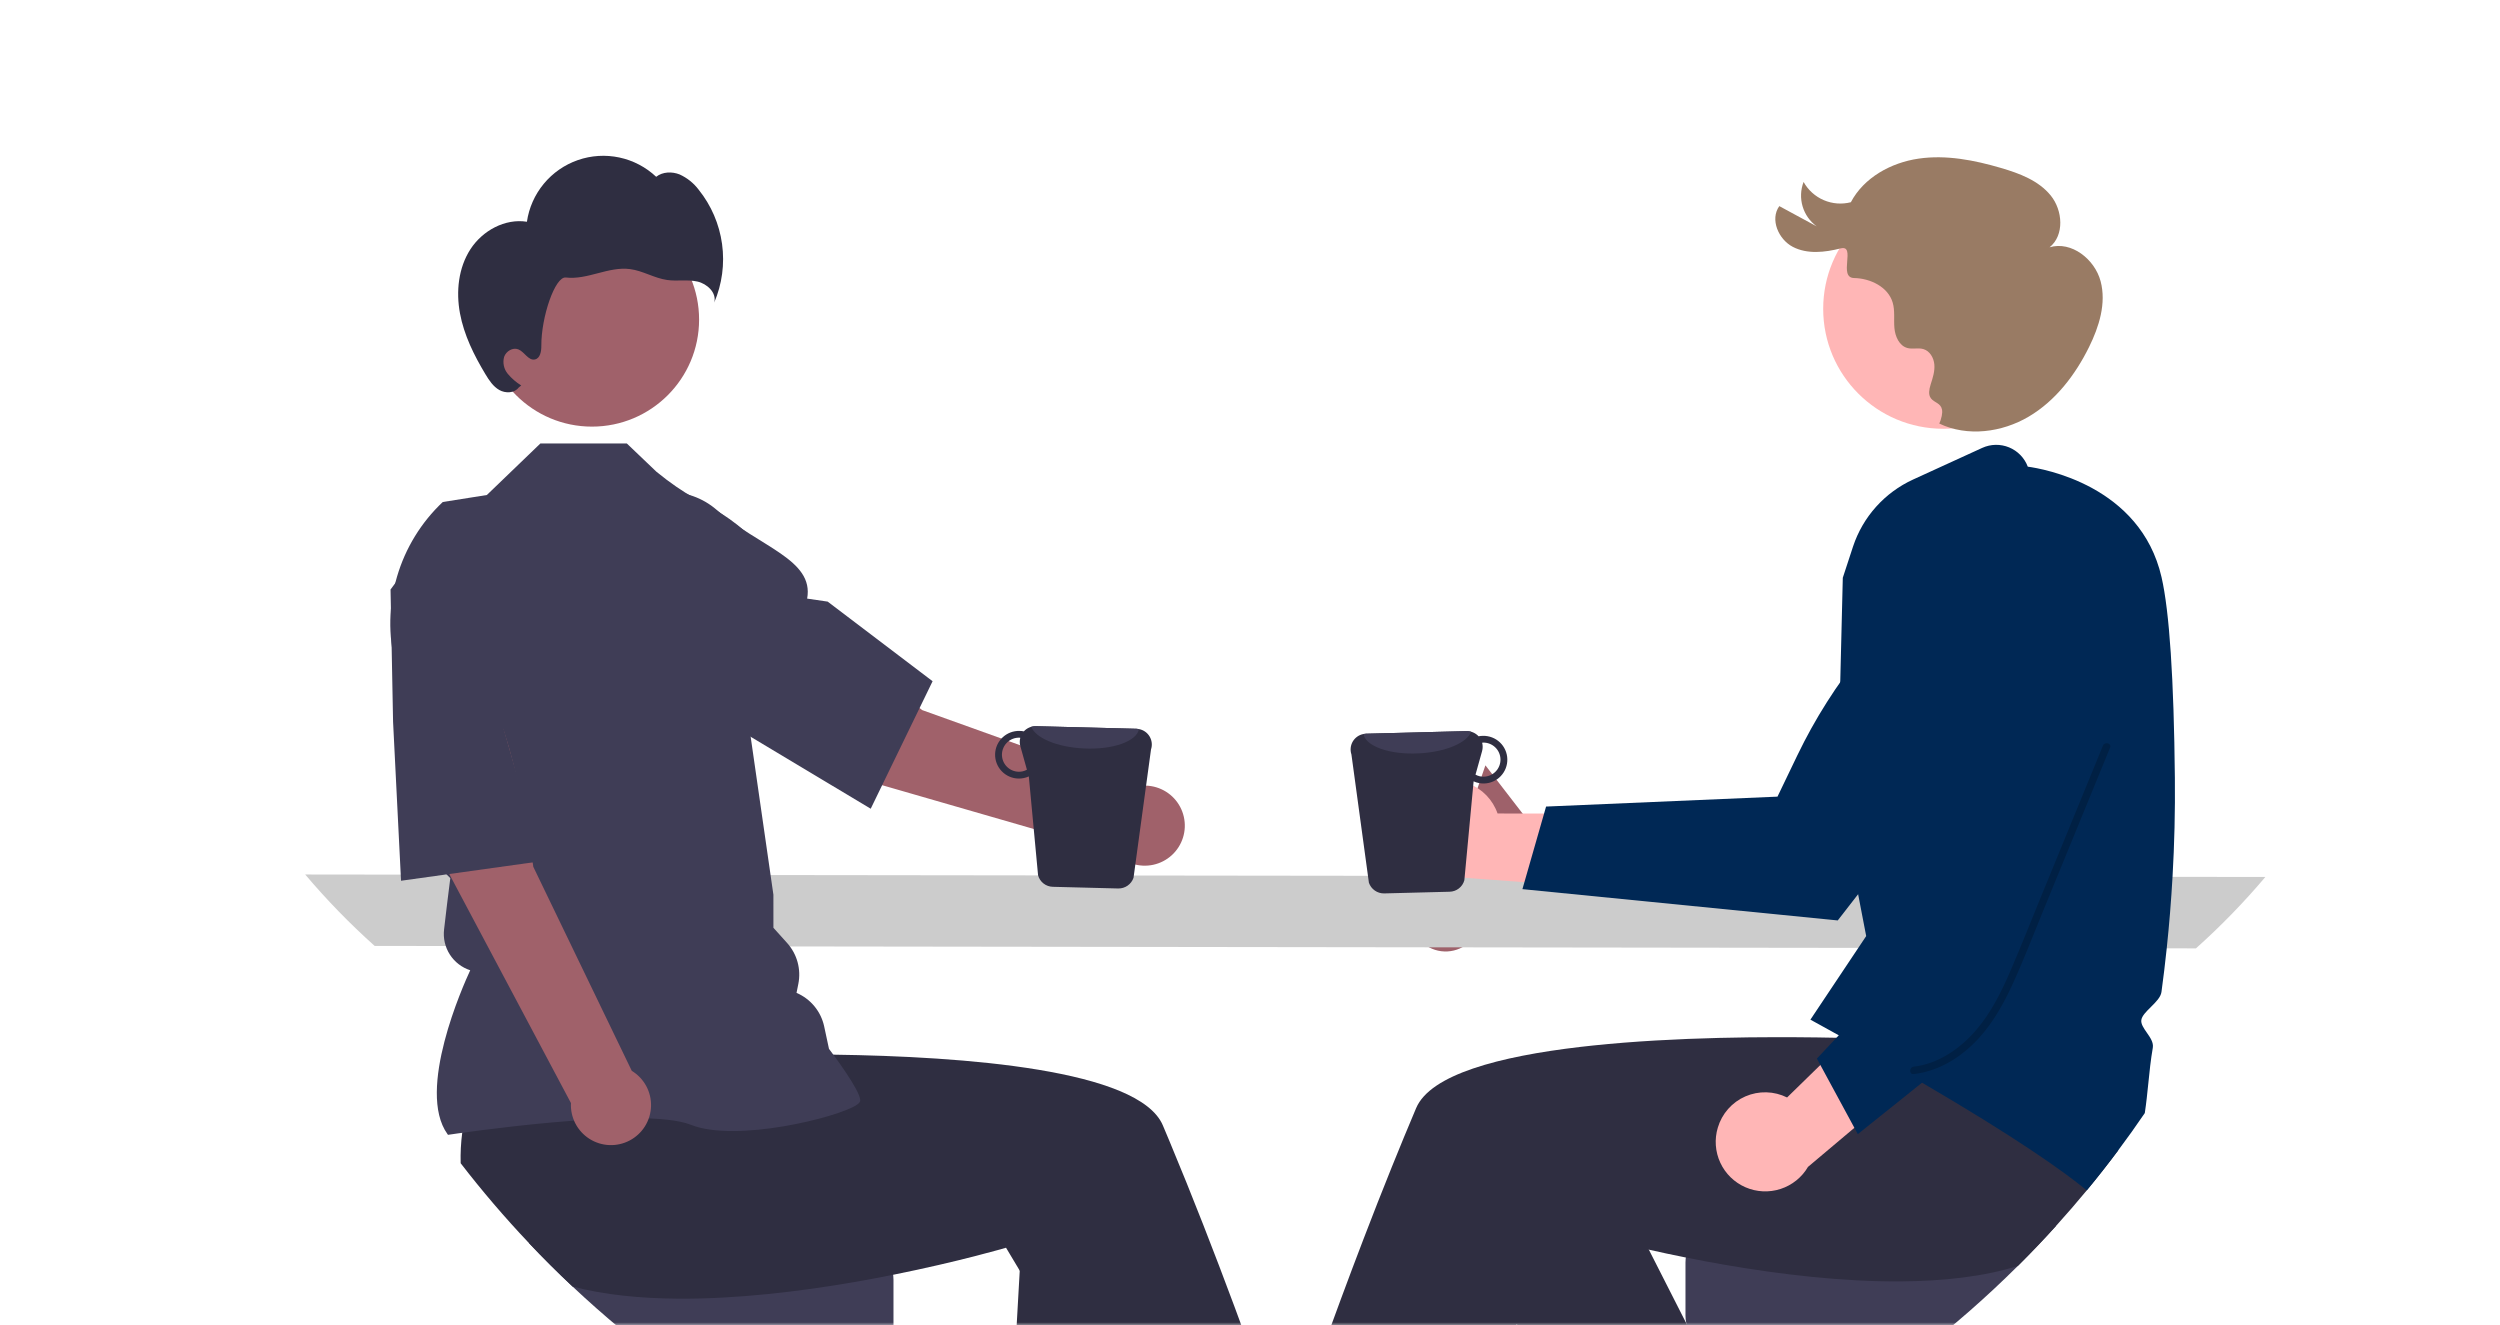 <svg width="398" height="211" viewBox="0 0 398 211" fill="none" xmlns="http://www.w3.org/2000/svg">
<mask id="mask0_749_1620" style="mask-type:alpha" maskUnits="userSpaceOnUse" x="0" y="0" width="398" height="211">
<rect width="398" height="211" fill="#D9D9D9"/>
</mask>
<g mask="url(#mask0_749_1620)">
<path d="M224.673 146.884C224.529 146.09 224.562 145.275 224.767 144.495C224.973 143.715 225.347 142.989 225.864 142.369C226.381 141.75 227.027 141.251 227.758 140.907C228.488 140.564 229.285 140.385 230.093 140.383L236.477 121.842L242.701 129.913L235.685 146.282C235.598 147.638 235.018 148.914 234.052 149.87C233.087 150.826 231.804 151.395 230.446 151.469C229.089 151.544 227.752 151.118 226.688 150.273C225.624 149.427 224.907 148.222 224.673 146.884Z" fill="#9E616A"/>
<path d="M48.588 139.219C52.003 143.262 55.697 147.061 59.642 150.589L349.593 150.982C353.539 147.454 357.233 143.655 360.648 139.612L48.588 139.219Z" fill="#CCCCCC"/>
<path d="M114.981 206.555V223.431C112.591 221.896 110.245 220.299 107.944 218.64V206.555H114.981Z" fill="#CACACA"/>
<path d="M142.243 203.743V212.175C142.243 213.729 141.625 215.218 140.526 216.317C139.427 217.416 137.937 218.034 136.382 218.035H107.103C101.513 213.964 96.184 209.547 91.147 204.812C88.76 202.573 86.444 200.264 84.196 197.884H136.382C137.936 197.886 139.427 198.504 140.526 199.602C141.624 200.701 142.242 202.19 142.243 203.743Z" fill="#3F3D56"/>
<path d="M210.861 249.289L209.898 249.595L209.611 249.686L209.375 249.611C208.239 249.647 207.099 249.669 205.955 249.678C205.471 249.682 204.988 249.686 204.5 249.686C204.272 249.686 204.044 249.686 203.816 249.682C200.518 249.67 197.245 249.563 193.996 249.36L194.075 250L193.796 249.348C192.632 249.27 191.472 249.187 190.317 249.085L181.169 233.78L162.343 202.286L160.161 198.638C160.161 198.638 152.719 200.837 142.188 202.946C134.251 204.541 124.561 206.076 114.981 206.579C112.618 206.705 110.263 206.767 107.944 206.748C101.949 206.708 96.19 206.147 91.146 204.812C88.76 202.573 86.443 200.264 84.196 197.884C80.365 193.837 76.741 189.599 73.338 185.186C73.293 183.567 73.375 181.946 73.586 180.34C73.621 180.073 73.657 179.802 73.7 179.527L74.773 161.32L82.746 160.267L94.877 158.665L108.019 156.929L109.465 168.248C109.465 168.248 119.698 167.729 132.663 167.902C153.486 168.185 181.35 170.258 185.124 179.158C185.477 179.994 185.831 180.839 186.185 181.683C193.513 199.219 200.243 217.901 204.815 231.176C205.687 233.705 206.477 236.034 207.181 238.124C209.504 245.024 210.861 249.289 210.861 249.289Z" fill="#2F2E41"/>
<path d="M188.571 189.192C188.379 190.858 188.176 192.516 187.962 194.168C186.075 208.782 183.477 222.74 181.169 233.78C180.041 239.168 178.979 243.858 178.103 247.593C177.175 247.447 176.25 247.29 175.327 247.121C171.322 246.414 167.368 245.562 163.467 244.565C162.308 244.27 161.154 243.962 160.008 243.642L162.343 202.286L163.113 188.607L187.121 189.161L188.571 189.192Z" fill="#2F2E41"/>
<path d="M227.173 125.227C228.174 124.668 229.286 124.336 230.429 124.253C231.573 124.17 232.721 124.338 233.792 124.746C234.864 125.154 235.832 125.792 236.63 126.615C237.428 127.438 238.036 128.425 238.411 129.508L266.283 129.541L258.295 141.612L233.051 139.73C231.189 140.238 229.205 140.046 227.475 139.19C225.745 138.334 224.389 136.874 223.664 135.087C222.94 133.299 222.897 131.308 223.543 129.491C224.19 127.673 225.482 126.156 227.173 125.227Z" fill="#FFB6B6"/>
<path d="M242.369 141.551L292.568 146.533L292.701 146.364C292.954 146.04 318.082 113.905 322.304 106.256C324.902 101.66 325.848 96.314 324.985 91.107L324.956 90.98L324.856 90.896C322.809 89.182 320.238 88.216 317.568 88.157C314.897 88.099 312.287 88.951 310.166 90.574C299.97 98.463 291.749 108.612 286.152 120.219L282.976 126.825L246.137 128.404L242.369 141.551Z" fill="#002855"/>
<path d="M302.629 203.806V217.497C300.329 219.194 297.983 220.83 295.592 222.406V203.806H302.629Z" fill="#CACACA"/>
<path d="M327.347 195.134C325.37 197.326 323.333 199.461 321.238 201.54C316.307 206.447 311.07 211.038 305.561 215.286H274.19C273.358 215.286 272.534 215.108 271.776 214.765C271.017 214.422 270.341 213.92 269.792 213.295L269.788 213.283C269.133 212.545 268.679 211.653 268.467 210.691L268.463 210.683C268.374 210.27 268.329 209.849 268.329 209.426V200.994C268.33 199.441 268.948 197.952 270.047 196.853C271.146 195.755 272.636 195.136 274.19 195.134H327.347Z" fill="#3F3D56"/>
<path d="M340.273 162.223L336.872 176.778C337.205 178.887 337.316 181.024 337.203 183.156C335.591 185.316 333.928 187.433 332.214 189.507C330.634 191.419 329.012 193.295 327.347 195.134C325.37 197.326 323.334 199.461 321.238 201.54C315.782 203.252 309.351 203.951 302.629 203.999C300.309 204.018 297.954 203.955 295.592 203.83C286.012 203.327 276.322 201.791 268.385 200.197C266.285 199.781 264.312 199.356 262.496 198.944C259.056 198.17 256.178 197.448 254.095 196.898C251.748 196.285 250.411 195.889 250.411 195.889L241.484 210.824L233.378 224.382L218.609 249.089C217.61 249.179 216.61 249.255 215.609 249.317C214.548 249.391 213.485 249.452 212.421 249.497C211.58 249.541 210.743 249.572 209.897 249.596L209.61 249.686L209.375 249.611L205.585 248.406L204.307 248.001L199.712 246.54C199.712 246.54 200.738 243.312 202.534 237.927C203.195 235.952 203.958 233.682 204.814 231.176C207.908 222.12 212.197 209.956 217.091 197.204C218.542 193.418 220.044 189.577 221.589 185.756C222.854 182.618 224.144 179.492 225.449 176.409C227.717 171.064 238.677 168.181 251.583 166.669C252.239 166.594 252.9 166.52 253.564 166.449C260.141 165.758 267.119 165.4 273.644 165.235C276.911 165.153 280.064 165.121 282.997 165.117C283.944 165.117 284.865 165.12 285.76 165.125H285.764C288.182 165.137 290.407 165.172 292.364 165.212C292.746 165.22 293.115 165.231 293.477 165.239H293.481C293.725 165.243 293.964 165.251 294.2 165.255C298.481 165.365 301.107 165.498 301.107 165.498L302.125 157.518L302.334 155.908L302.53 154.376V154.372L302.554 154.18L302.715 154.176L305.545 154.121L329.337 153.657L342.333 153.402L340.273 162.223Z" fill="#2F2E41"/>
<path d="M279.25 231.895C278.279 232.39 277.3 232.877 276.318 233.348C272.516 235.182 268.638 236.869 264.682 238.41C263.553 238.854 262.421 239.282 261.277 239.695C261.151 239.518 261.022 239.341 260.892 239.164C255.436 231.683 248.501 221.809 241.484 210.824C238.548 206.229 235.595 201.438 232.729 196.544L253.478 186.867L255.805 185.783L262.496 198.944L268.463 210.683L269.792 213.295L279.25 231.895Z" fill="#2F2E41"/>
<path d="M309.367 68.261C319.924 68.261 328.482 59.711 328.482 49.164C328.482 38.617 319.924 30.067 309.367 30.067C298.81 30.067 290.252 38.617 290.252 49.164C290.252 59.711 298.81 68.261 309.367 68.261Z" fill="#FFB6B6"/>
<path d="M308.735 67.432C313.204 69.574 318.705 68.848 322.972 66.328C327.239 63.807 330.379 59.697 332.573 55.256C334.18 52.004 335.348 48.28 334.417 44.774C333.486 41.268 329.774 38.331 326.295 39.369C328.678 37.452 328.401 33.499 326.475 31.123C324.549 28.748 321.511 27.606 318.576 26.745C314.315 25.496 309.838 24.614 305.444 25.253C301.05 25.892 296.724 28.269 294.657 32.194C293.221 32.564 291.704 32.447 290.342 31.863C288.98 31.279 287.851 30.26 287.131 28.966C286.652 30.21 286.597 31.577 286.974 32.855C287.351 34.134 288.14 35.253 289.217 36.039L283.266 32.813C281.749 34.914 283.128 38.118 285.431 39.308C287.734 40.498 290.518 40.181 293.031 39.545C295.545 38.909 292.579 44.212 295.172 44.263C297.764 44.314 300.568 45.67 301.311 48.152C301.699 49.452 301.473 50.848 301.588 52.2C301.702 53.552 302.351 55.052 303.662 55.404C304.491 55.626 305.397 55.331 306.219 55.579C307.237 55.885 307.858 56.973 307.948 58.032C308.038 59.091 307.705 60.135 307.377 61.146C306.08 65.141 310.243 62.902 308.946 66.897L308.735 67.432Z" fill="#997B64"/>
<path d="M346.24 123.841C346.083 108.068 345.367 97.319 344.117 91.887C340.76 77.285 325.252 74.623 322.822 74.293C322.564 73.605 322.166 72.977 321.654 72.449C321.142 71.921 320.527 71.503 319.846 71.223C319.166 70.943 318.435 70.805 317.699 70.819C316.964 70.833 316.239 70.998 315.569 71.304L304.551 76.347C302.315 77.373 300.315 78.847 298.673 80.678C297.032 82.509 295.785 84.657 295.01 86.99L293.374 91.978L292.553 125.451L295.265 139.531L295.269 139.538L297.097 149.023L295.839 150.908L288.657 161.669L288.535 161.858L288.531 161.862L288.217 162.329C288.653 162.569 289.086 162.804 289.51 163.04C290.611 163.645 291.684 164.238 292.73 164.819C292.981 164.96 293.229 165.098 293.477 165.239H293.481C293.638 165.326 293.795 165.412 293.948 165.498C297.872 167.69 301.442 169.72 304.661 171.59C305.109 171.849 305.553 172.108 305.989 172.363C320.849 181.047 328.381 186.365 332.214 189.507C333.928 187.433 335.591 185.316 337.202 183.156C338.665 181.204 340.081 179.218 341.452 177.198C341.692 175.619 341.853 174.04 342.01 172.493C342.199 170.631 342.395 168.703 342.726 166.806C342.871 165.966 342.313 165.169 341.774 164.399C341.275 163.68 340.803 163.005 340.902 162.368C341.004 161.712 341.727 160.998 342.431 160.302C343.197 159.541 343.991 158.755 344.105 157.926C344.42 155.617 344.699 153.3 344.943 150.975C345.344 147.193 345.652 143.399 345.867 139.593C346.169 134.339 346.294 129.088 346.24 123.841Z" fill="#002855"/>
<path d="M273.477 179.515C273.801 178.416 274.362 177.402 275.121 176.543C275.88 175.684 276.818 175.002 277.869 174.545C278.92 174.087 280.059 173.866 281.206 173.896C282.352 173.926 283.478 174.207 284.503 174.718L304.44 155.258L307.187 169.466L287.834 185.768C286.859 187.432 285.307 188.682 283.472 189.28C281.636 189.878 279.645 189.783 277.875 189.012C276.106 188.241 274.68 186.849 273.87 185.099C273.059 183.348 272.919 181.362 273.477 179.515Z" fill="#FFB6B6"/>
<path d="M295.765 180.555L335.119 149.024L335.095 148.811C335.05 148.402 330.496 107.878 328.155 99.462C326.792 94.363 323.724 89.882 319.461 86.765L319.351 86.695L319.221 86.704C316.558 86.911 314.045 88.017 312.096 89.842C310.147 91.667 308.879 94.101 308.5 96.743C306.741 109.507 307.975 122.504 312.106 134.71L314.463 141.65L289.25 168.529L295.765 180.555Z" fill="#002855"/>
<path d="M94.238 67.918C103.658 67.918 111.295 60.289 111.295 50.878C111.295 41.467 103.658 33.837 94.238 33.837C84.818 33.837 77.182 41.467 77.182 50.878C77.182 60.289 84.818 67.918 94.238 67.918Z" fill="#A0616A"/>
<path d="M71.322 180.668L71.229 180.537C66.26 173.588 73.733 156.888 74.86 154.467C73.522 154.033 72.375 153.149 71.616 151.966C70.857 150.782 70.532 149.373 70.696 147.976L71.182 143.85L71.688 139.803L68.06 136.178L68.05 136.088L65.962 117.836L62.926 105.713C61.782 101.13 61.88 96.325 63.209 91.793C64.538 87.26 67.05 83.162 70.488 79.919L77.505 78.806L86.033 70.597H99.786L104.501 75.098C113.772 82.69 115.973 79.392 126.427 93.684L118.942 113.385L123.126 142.443L123.128 147.702L125.307 150.122C126.092 150.993 126.663 152.036 126.973 153.166C127.283 154.297 127.325 155.485 127.095 156.634L126.808 158.066C127.916 158.54 128.894 159.272 129.659 160.202C130.425 161.132 130.956 162.231 131.209 163.408L131.974 166.976C132.629 167.839 136.951 173.597 136.951 175.17C136.951 175.407 136.776 175.635 136.402 175.889C133.456 177.881 117.177 181.943 109.972 179.063C102.297 175.997 71.788 180.596 71.48 180.643L71.322 180.668Z" fill="#3F3D56"/>
<path d="M62.657 111.544L76.839 108.77C82.084 116.595 84.9 137.993 84.9 137.993L100.58 170.48C101.543 171.064 102.335 171.894 102.873 172.884C103.412 173.874 103.678 174.989 103.645 176.115C103.612 177.241 103.28 178.338 102.684 179.295C102.089 180.251 101.25 181.033 100.253 181.56C99.257 182.088 98.138 182.342 97.011 182.297C95.885 182.252 94.79 181.909 93.839 181.304C92.888 180.698 92.114 179.852 91.597 178.851C91.08 177.85 90.838 176.73 90.895 175.604L70.444 137.113L62.657 111.544Z" fill="#A0616A"/>
<path d="M62.577 114.905L62.174 93.847L68.848 84.926C70.164 83.18 71.944 81.836 73.985 81.047C76.025 80.258 78.247 80.055 80.397 80.461C83.308 81.03 85.895 82.683 87.633 85.085C89.371 87.487 90.131 90.459 89.76 93.399C88.627 102.316 86.055 113.475 80.237 116L80.178 116.025L86.208 137.095L63.845 140.216L62.577 114.905Z" fill="#3F3D56"/>
<path d="M146.807 113.044C146.807 113.044 129.787 99.754 120.557 97.845L112.387 109.754L134.482 123.282L177.501 135.708C178.254 136.544 179.216 137.166 180.287 137.511C181.359 137.855 182.503 137.911 183.603 137.671C184.703 137.431 185.719 136.905 186.55 136.146C187.381 135.386 187.995 134.421 188.332 133.347C188.668 132.274 188.714 131.131 188.465 130.034C188.216 128.937 187.681 127.925 186.915 127.102C186.148 126.278 185.177 125.672 184.1 125.344C183.023 125.017 181.878 124.98 180.782 125.238L146.807 113.044Z" fill="#A0616A"/>
<path d="M116.863 115.715L99.126 104.33L95.423 93.826C94.703 91.761 94.576 89.536 95.056 87.403C95.535 85.27 96.603 83.313 98.137 81.754C100.231 79.655 103.045 78.428 106.009 78.322C108.974 78.216 111.869 79.239 114.107 81.183C120.892 87.086 129.636 89.065 128.498 95.299L131.764 95.776L148.469 108.451L138.618 128.75L116.863 115.715Z" fill="#3F3D56"/>
<path d="M74.891 39.681C76.806 36.721 80.4 34.748 83.885 35.303C84.209 33.081 85.137 30.991 86.568 29.26C87.999 27.529 89.878 26.224 92 25.485C94.122 24.747 96.406 24.605 98.604 25.074C100.801 25.543 102.828 26.606 104.463 28.146C105.489 27.33 106.98 27.288 108.197 27.772C109.397 28.317 110.44 29.154 111.232 30.206C113.231 32.697 114.517 35.682 114.952 38.845C115.388 42.008 114.957 45.23 113.705 48.168C114.13 46.621 112.579 45.166 111.012 44.819C109.444 44.472 107.8 44.801 106.211 44.575C104.173 44.285 102.342 43.104 100.302 42.839C98.587 42.615 96.862 43.055 95.19 43.495C93.518 43.935 91.798 44.384 90.08 44.18C88.363 43.977 86.151 50.479 86.181 55.058C86.186 55.926 86.007 57.041 85.158 57.225C84.113 57.451 83.507 56.01 82.512 55.617C81.625 55.267 80.563 55.916 80.254 56.817C80.129 57.278 80.115 57.762 80.215 58.229C80.314 58.696 80.524 59.132 80.827 59.502C81.439 60.235 82.165 60.864 82.977 61.365L82.567 61.706C81.886 62.606 80.472 62.645 79.489 62.088C78.507 61.531 77.861 60.541 77.279 59.574C75.461 56.553 73.866 53.334 73.225 49.869C72.583 46.403 72.976 42.641 74.891 39.681Z" fill="#2F2E41"/>
<path opacity="0.2" d="M334.788 118.708L324.93 142.751C323.343 146.62 321.804 150.513 320.153 154.356C318.666 157.815 316.97 161.29 314.468 164.142C311.942 167.021 308.545 169.358 304.663 169.815C303.919 169.902 303.91 171.082 304.663 170.993C308.209 170.576 311.387 168.815 313.953 166.38C316.728 163.746 318.684 160.392 320.281 156.949C322.06 153.113 323.573 149.145 325.178 145.233L330.218 132.941L335.925 119.022C336.213 118.32 335.073 118.015 334.788 118.708Z" fill="black"/>
<path d="M217.929 140.531C218.102 141.035 218.431 141.471 218.868 141.776C219.304 142.082 219.827 142.242 220.36 142.232L230.774 141.964C231.311 141.954 231.83 141.77 232.254 141.44C232.678 141.111 232.983 140.653 233.125 140.135L234.599 124.391C235.122 124.628 235.691 124.745 236.265 124.733C236.763 124.721 237.255 124.61 237.711 124.408C238.166 124.206 238.578 123.916 238.922 123.555C239.265 123.194 239.535 122.769 239.714 122.304C239.893 121.839 239.979 121.343 239.966 120.845C239.954 120.347 239.843 119.856 239.641 119.401C239.438 118.945 239.148 118.534 238.787 118.191C238.425 117.847 238 117.578 237.534 117.399C237.069 117.22 236.573 117.135 236.074 117.147C235.845 117.146 235.616 117.17 235.392 117.218C235.148 116.954 234.851 116.745 234.521 116.602C234.191 116.46 233.835 116.388 233.476 116.392L217.456 116.805C217.323 116.81 217.191 116.827 217.061 116.854C216.71 116.92 216.377 117.06 216.084 117.265C215.791 117.469 215.546 117.735 215.364 118.042C215.183 118.35 215.069 118.692 215.032 119.047C214.994 119.402 215.033 119.761 215.145 120.1L217.929 140.531ZM234.901 123.323L235.95 119.571C236.069 119.137 236.072 118.68 235.958 118.245C236.009 118.245 236.054 118.221 236.104 118.221C236.824 118.206 237.519 118.477 238.039 118.974C238.558 119.47 238.86 120.153 238.876 120.871C238.893 121.589 238.624 122.285 238.129 122.805C237.633 123.326 236.951 123.629 236.232 123.648C235.767 123.662 235.307 123.55 234.901 123.323Z" fill="#2F2E41"/>
<path d="M217.061 116.854C217.402 118.804 221.239 120.175 225.853 119.936C230.096 119.741 233.565 118.253 234.2 116.489C233.965 116.419 233.72 116.387 233.475 116.392L217.456 116.805C217.323 116.81 217.191 116.827 217.061 116.854Z" fill="#3F3D56"/>
<path d="M183.241 119.315C183.354 118.976 183.393 118.617 183.355 118.262C183.317 117.907 183.204 117.564 183.022 117.257C182.841 116.949 182.595 116.684 182.303 116.479C182.01 116.274 181.677 116.134 181.325 116.069C181.195 116.041 181.063 116.025 180.93 116.02L164.911 115.607C164.551 115.603 164.195 115.675 163.865 115.817C163.535 115.959 163.239 116.169 162.995 116.433C162.77 116.385 162.542 116.361 162.312 116.362C161.305 116.336 160.33 116.712 159.6 117.405C158.87 118.099 158.445 119.054 158.42 120.06C158.395 121.066 158.771 122.04 159.465 122.77C160.159 123.499 161.115 123.923 162.122 123.948C162.696 123.96 163.265 123.843 163.788 123.606L165.261 139.35C165.403 139.867 165.709 140.325 166.132 140.655C166.556 140.985 167.075 141.168 167.612 141.179L178.027 141.447C178.56 141.456 179.082 141.297 179.519 140.991C179.956 140.685 180.284 140.249 180.457 139.746L183.241 119.315ZM162.155 122.862C161.436 122.843 160.754 122.541 160.258 122.02C159.762 121.5 159.493 120.804 159.51 120.086C159.527 119.367 159.828 118.685 160.348 118.188C160.867 117.691 161.563 117.421 162.282 117.436C162.333 117.436 162.378 117.46 162.429 117.46C162.315 117.895 162.317 118.352 162.437 118.785L163.485 122.537C163.08 122.764 162.62 122.877 162.155 122.862Z" fill="#2F2E41"/>
<path d="M181.325 116.069C180.984 118.019 177.147 119.389 172.533 119.151C168.29 118.956 164.821 117.467 164.186 115.703C164.421 115.634 164.665 115.601 164.911 115.607L180.93 116.02C181.063 116.025 181.195 116.041 181.325 116.069Z" fill="#3F3D56"/>
</g>
</svg>
